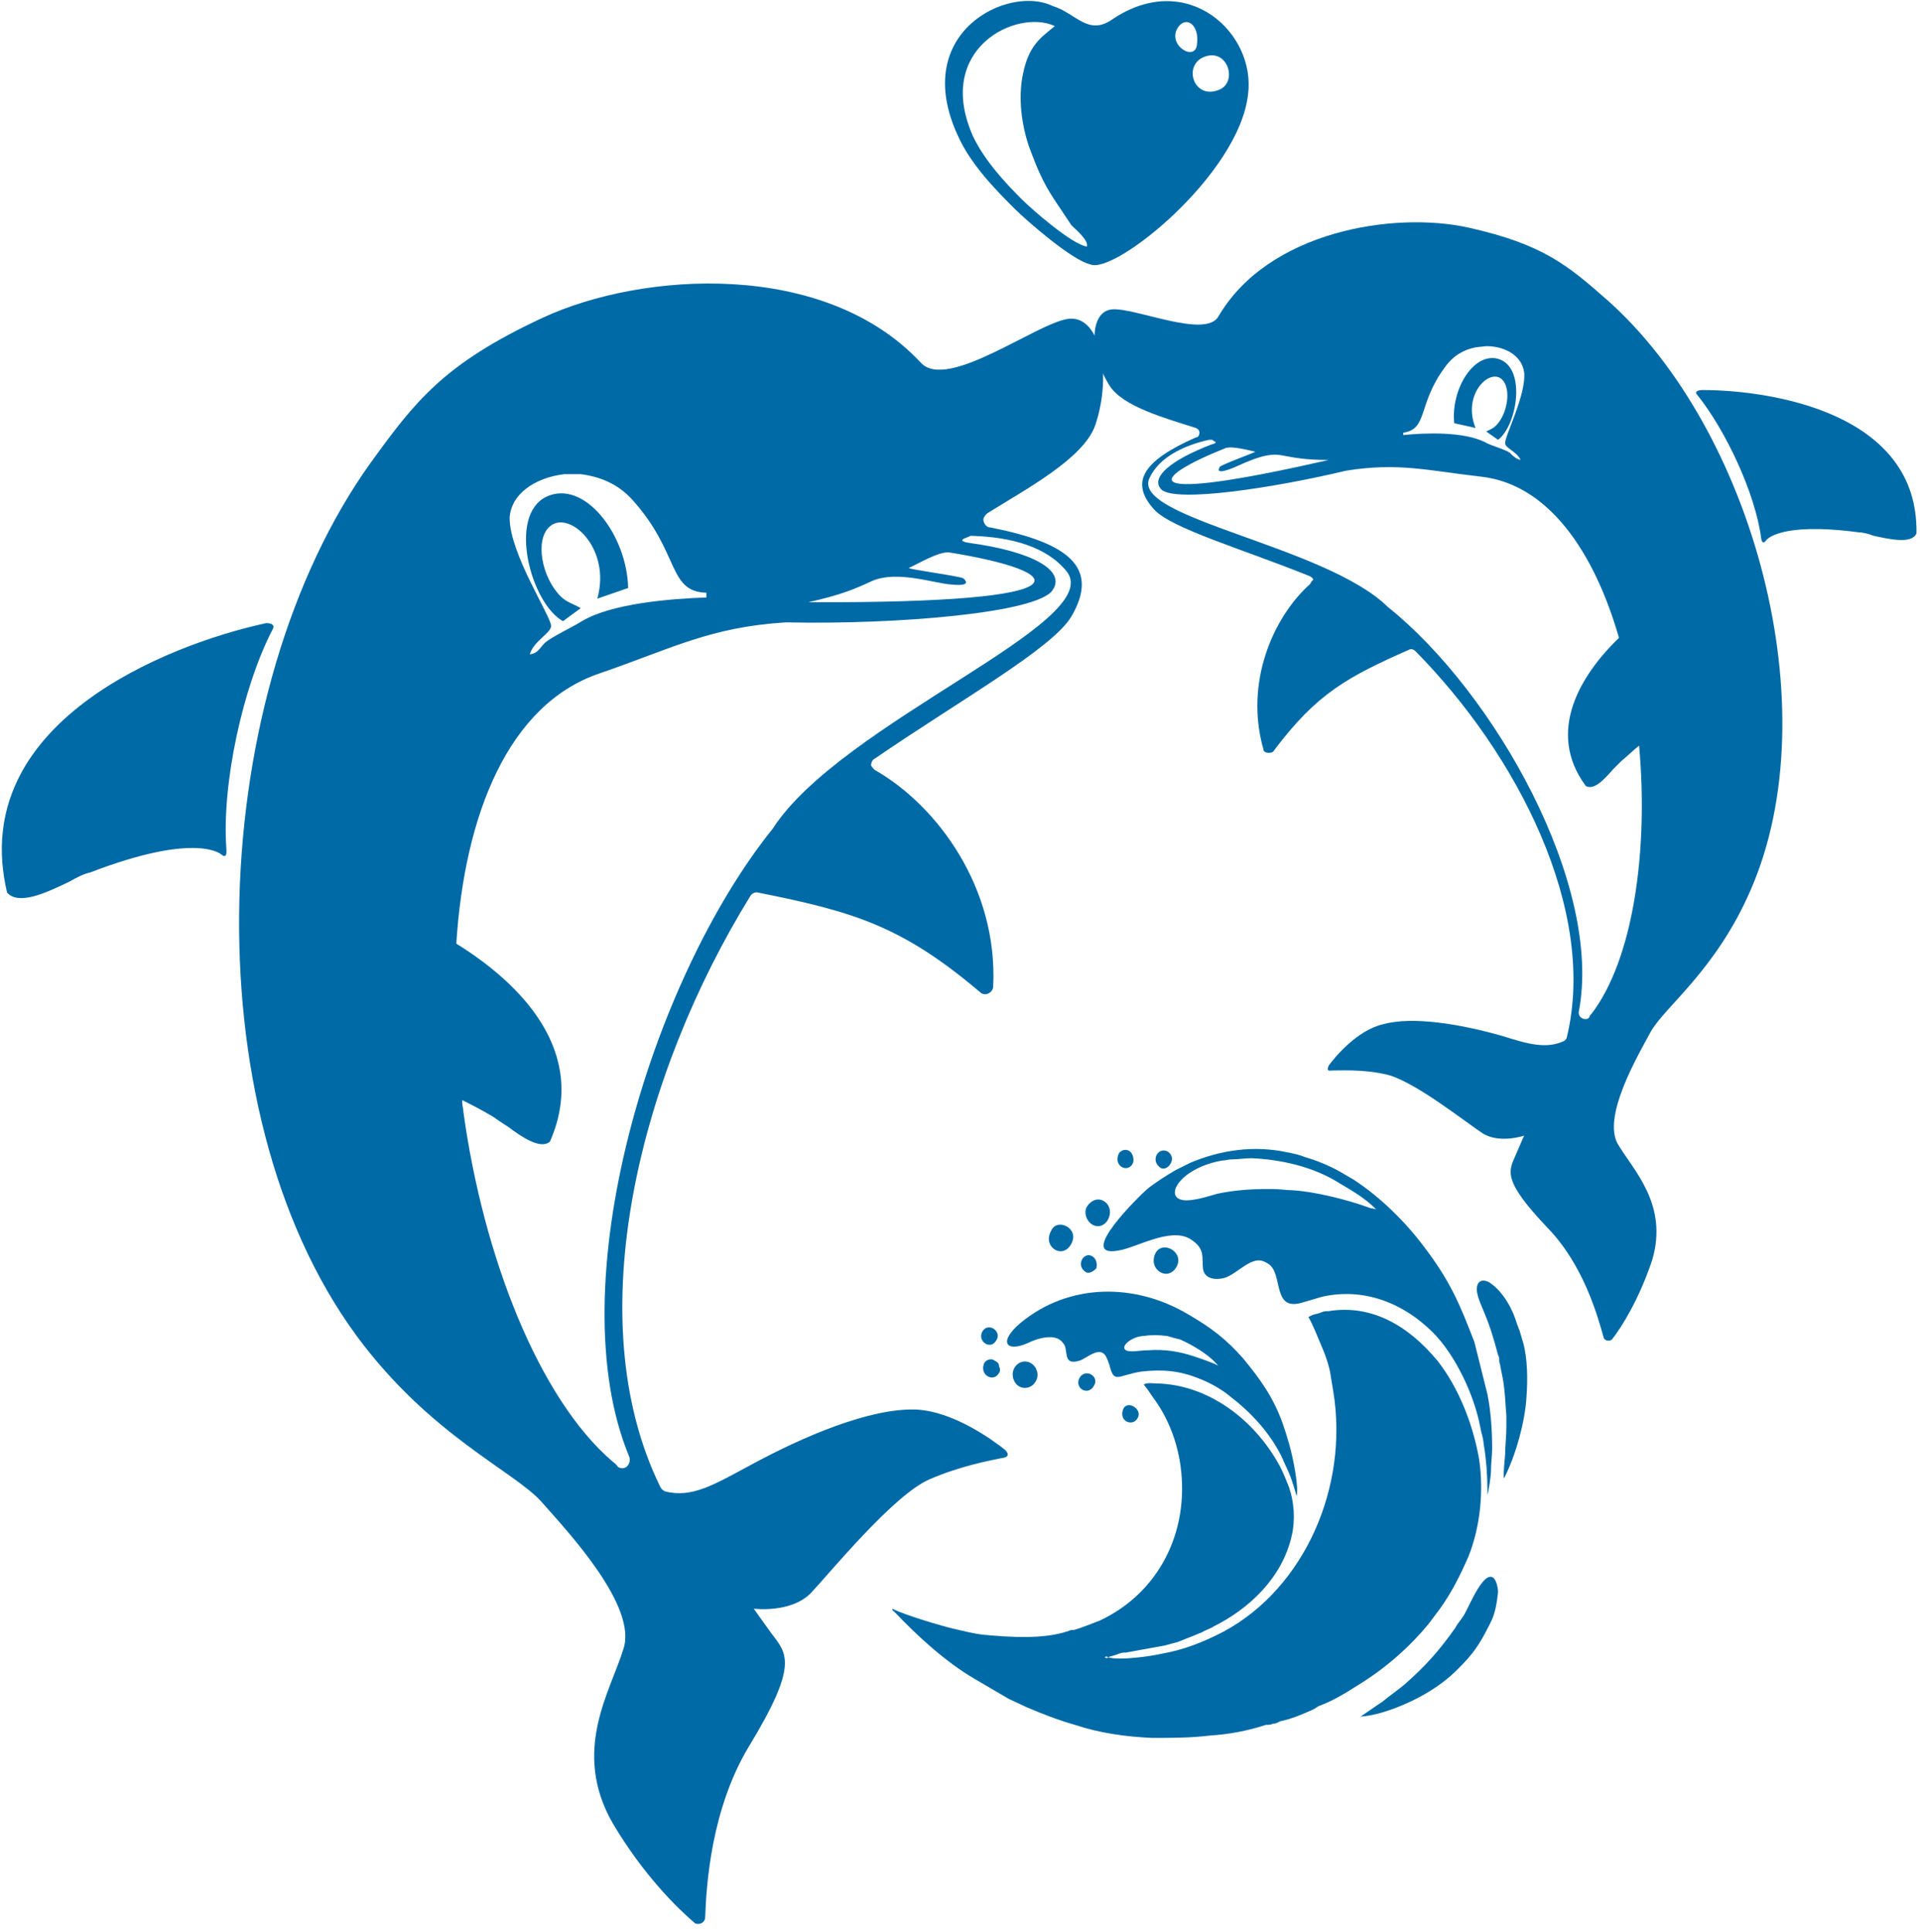 <?xml version="1.0" encoding="UTF-8"?> <svg xmlns="http://www.w3.org/2000/svg" width="162" height="163" viewBox="0 0 162 163" fill="none"> <path fill-rule="evenodd" clip-rule="evenodd" d="M93.5 139.8C94.4 140.1 97.2 139.7 98 139.5C99.8 139.2 101.6 138.5 103.3 137.6C110.1 133.9 113.8 125.4 112.5 117.4L112.3 116.2C112.2 115.3 111.8 114.2 111.4 113.3C111.1 112.6 110.8 111.8 110.4 111.1C110.9 110.8 111 110.9 111.5 110.7C111.7 110.6 111.9 110.6 112.1 110.6C115.8 110 118.9 111.9 121.3 114.8C123.1 117.1 124.3 120.2 124.8 123.1C125.2 125.8 124.9 128.8 123.9 131.3C123.2 132.9 122.5 134.3 121.5 135.7C121.2 136.1 120.9 136.5 120.6 136.9C118.9 139 116.8 140.8 114.5 142.2C113.4 142.9 112.4 143.5 111.3 143.9C111.1 144 111 144.1 110.8 144.2C109.9 144.6 109 145 108 145.2C107.8 145.3 107.7 145.4 107.4 145.4C107.2 145.5 107.1 145.5 106.8 145.5C105.3 146 103.7 146.3 102.1 146.4C100.5 146.6 98.8 146.6 97.2 146.6C95 146.5 92.8 146.2 90.7 145.5C89.3 145.1 88 144.6 86.6 144C86.2 143.8 85.5 143.5 85.1 143.3L82.2 141.6C79.8 140.2 77.4 138 75.5 136C75.3 135.8 75.3 135.9 75.3 135.7C76.2 136.2 79.6 137.2 80.5 137.4C81.4 137.6 82.1 137.8 83 137.9C85.2 138.1 88 138.3 90.1 137.6C90.3 137.5 90.4 137.5 90.6 137.5C91 137.4 92.3 136.9 92.8 136.7C97.7 134.4 100.4 129.3 99.6 123.6C99.3 121.5 98.5 119.5 97.3 117.9C97.1 117.6 96.7 117 96.5 116.8C96.8 116.6 97.3 116.7 97.6 116.7C102 116.8 105.9 119.8 108 123.7C108.3 124.3 108.5 124.8 108.7 125.3C109.2 126.6 109.3 128.2 109 129.5C108.2 133.1 105.4 135.7 102.4 137.2C102.1 137.4 101.7 137.5 101.4 137.7C101.1 137.8 100.7 138 100.4 138.1L99.4 138.5C99 138.6 98.7 138.7 98.3 138.8L95 139.4C94.8 139.4 94.7 139.4 94.4 139.5C93.9 139.7 93.7 139.7 93.5 139.8ZM93.2 139.8C93.4 139.9 93.4 139.9 93.5 139.8C93.3 139.7 93.4 139.7 93.2 139.8ZM93.1 139.8H93.2H93.1ZM93.1 139.8H93H93.1Z" fill="#006AA7"></path> <path fill-rule="evenodd" clip-rule="evenodd" d="M114.2 99.5L113 98.8C112.1 98.3 111.1 97.9 110.1 97.6C109.6 97.4 109.1 97.3 108.6 97.2C105.8 96.6 103 97 100.4 98.1L99.2 98.7C98.5 99.1 97.4 99.8 96.8 100.3C96.1 100.9 90.8 106.1 94.3 105.5C95.8 105.3 98.7 103.5 100.4 104.5C101.7 105.3 101.4 106 101.5 107C101.6 107.9 102.6 108 103.3 107.8C104 107.6 104.7 106.9 105.5 106.5C106.2 106.2 106.5 106.3 107 106.6C108.3 107.4 107.3 110.6 109.8 109.9L111.5 109.4C114.9 108.6 118.3 109.8 120.9 112.4C122.8 114.3 124.4 117.7 124.9 120.4C125 121 125.1 121 125.2 121.9C125.4 123.1 125.5 124.4 125.5 125.6V126.1C125.6 125.8 125.8 124.5 125.8 124.1C125.8 123.4 125.9 122.8 125.9 122.2C125.9 120.7 125.8 119.1 125.5 117.6L124.4 113.2C123.2 110.1 122.4 108.1 120.1 105.1C118.6 103.1 116.5 101 114.2 99.5ZM116.1 102C115.2 101.1 114.2 100.5 113 99.8C110.8 98.4 108 97.8 105.6 97.7C105 97.7 104.5 97.8 103.9 97.8C103.6 97.8 103.4 97.9 103.1 97.9C99.1 98.6 97.8 101.7 100.7 101.2C101.4 101.1 102 100.9 102.7 100.7C104.1 100.4 105.5 100.3 106.9 100.3C107.1 100.3 107.2 100.3 107.4 100.3C108 100.3 108.5 100.4 109 100.4C110.9 100.5 113.7 101.2 115.6 101.9L116.1 102Z" fill="#006AA7"></path> <path fill-rule="evenodd" clip-rule="evenodd" d="M109.4 126.2C109.4 126.2 109 124.7 108.6 123.9C108.4 123.5 108.3 123.2 108.1 122.8C107.1 120.8 105.5 119.1 103.8 117.8C103.1 117.2 102 116.6 101.2 116.3C99.5 115.6 98 115.5 96.3 115.7C94.3 116 94 116.8 93.6 115.1C93.5 114.9 93.5 114.8 93.4 114.6C92.9 113.3 91.6 114.7 91 114.8C89.6 115.2 90.2 113.8 89.7 113.3C89.1 112.4 87.5 112.9 86.7 113.3C84.9 114.1 84.2 113.2 86.1 111.6C90.2 108.2 95.8 108.2 100.3 110.9C102.2 112 103.5 113 104.9 114.6C106.3 116.3 107.4 117.8 108.2 120L108.5 120.9C108.6 121.2 108.7 121.6 108.8 121.9C109.1 123 109.6 125.4 109.4 126.2ZM95 113.9C95.4 114.1 96.2 113.9 96.9 113.9C98.2 113.8 99.5 114 100.7 114.4C101.3 114.6 102.2 114.9 102.8 115.2L102.7 115.1L102.6 115C101.9 114.2 100.5 113.4 99.6 113C99.2 112.9 98.8 112.8 98.5 112.7C97.7 112.6 97.2 112.6 96.4 112.7C95.4 112.8 94.5 113.6 95 113.9Z" fill="#006AA7"></path> <path fill-rule="evenodd" clip-rule="evenodd" d="M126.9 124.7C126.8 124.5 127 122.8 127 122.6C127 121.9 127.1 121.2 127.1 120.4C127.1 120 127.1 119.7 127.1 119.4C127 118.3 127 117.4 126.8 116.3L126.6 115.3C126.6 115.1 126.5 115 126.5 114.8C126.5 114.6 126.5 114.5 126.4 114.3C126 112.8 125.7 111.8 125.1 110.4C124.9 109.9 124.4 108.9 124.7 108.3C124.9 107.9 125.4 108 125.7 108.2C126.9 109 127.7 110.6 128 111.7C128.1 111.9 128.1 112 128.2 112.2L128.5 113.2C128.9 114.6 128.9 116.4 128.8 117.8C128.7 119.8 127.9 122.8 126.9 124.7Z" fill="#006AA7"></path> <path fill-rule="evenodd" clip-rule="evenodd" d="M125.7 137C124.8 138.8 124.3 139.5 123 140.8C122.2 141.6 121.4 142.2 120.4 142.8C118.9 143.7 116.5 144.7 114.8 144.8L116.7 143.5C117.3 143 117.9 142.6 118.5 142.1C120.2 140.6 121.4 139.3 122.8 137.3C123 136.9 123.4 136.5 123.6 136.1C124 135.4 125.3 132.2 126.1 133.2C126.3 133.5 126.4 134 126.4 134.3C126.3 135.1 126.2 136.1 125.7 137Z" fill="#006AA7"></path> <path fill-rule="evenodd" clip-rule="evenodd" d="M87.4 116.5C87 117.3 85.8 117.3 85.5 116.3C85.2 115.3 86.2 114.5 87 115C87.5 115.3 87.7 116 87.4 116.5Z" fill="#006AA7"></path> <path fill-rule="evenodd" clip-rule="evenodd" d="M91.7 101.8C92 101.3 92.6 101 93.1 101.3C94.2 101.9 93.5 103.7 92.4 103.4C91.7 103.2 91.4 102.3 91.7 101.8Z" fill="#006AA7"></path> <path fill-rule="evenodd" clip-rule="evenodd" d="M90.4 104.9C89.7 106.3 87.9 105.2 88.7 103.8C89.2 102.7 91.1 103.6 90.4 104.9Z" fill="#006AA7"></path> <path fill-rule="evenodd" clip-rule="evenodd" d="M99.3 106.8C98.6 108.2 96.8 107.1 97.5 105.7C98.1 104.6 99.9 105.6 99.3 106.8Z" fill="#006AA7"></path> <path fill-rule="evenodd" clip-rule="evenodd" d="M84.3 115.8C83.9 116.6 82.7 116.1 83 115.1C83.1 114.7 83.6 114.6 83.8 114.7C84.1 114.9 84.3 114.9 84.3 115.3C84.4 115.4 84.4 115.7 84.3 115.8Z" fill="#006AA7"></path> <path fill-rule="evenodd" clip-rule="evenodd" d="M97.9 98.5C97.5 98.2 97.4 97.8 97.6 97.4C98.1 96.6 99.2 97.3 98.8 98.1C98.6 98.5 98.2 98.7 97.9 98.5Z" fill="#006AA7"></path> <path fill-rule="evenodd" clip-rule="evenodd" d="M96 119.6C95.6 120.4 94.3 119.9 94.8 118.8C95.2 118.1 96.4 118.9 96 119.6Z" fill="#006AA7"></path> <path fill-rule="evenodd" clip-rule="evenodd" d="M84.1 113C83.6 114 82.4 113.1 82.9 112.3C83.4 111.5 84.5 112.3 84.1 113Z" fill="#006AA7"></path> <path fill-rule="evenodd" clip-rule="evenodd" d="M92.3 116.9C91.8 117.8 90.6 117.1 91.1 116.2C91.6 115.4 92.8 116.1 92.3 116.9Z" fill="#006AA7"></path> <path fill-rule="evenodd" clip-rule="evenodd" d="M91.6 107.3C90.7 106.7 91.5 105.5 92.2 106C92.5 106.2 92.6 106.6 92.5 107C92.3 107.2 91.9 107.5 91.6 107.3Z" fill="#006AA7"></path> <path fill-rule="evenodd" clip-rule="evenodd" d="M95.6 98.1C95.2 99 93.9 98.4 94.4 97.3C94.6 97 95 96.9 95.3 97.1C95.6 97.3 95.7 97.8 95.6 98.1Z" fill="#006AA7"></path> <path fill-rule="evenodd" clip-rule="evenodd" d="M19.1 71.6C19.1 71.7 19.2 72.5 18.7 72.1C18.7 72.1 16.7 70.1 7.6 73.6C7.1 73.7 6.5 74 5.8 74.4C3.9 75.3 1.6 76.4 0.6 75.3C-2.8 61 14.1 54.4 22.3 52.6C22.6 52.5 23.3 52.6 23 53.1C20.5 57.9 18.7 66.1 19.1 71.6ZM73.9 65C79.1 68 84.2 74.9 83.8 83.2C83.8 83.5 83.6 83.7 83.4 83.8C83.2 83.9 82.9 83.9 82.7 83.7C76.1 78.1 72 76.9 64 75.3C63.7 75.2 63.4 75.4 63.3 75.6C54.1 90.5 48.7 111.1 55.7 125.4C55.8 125.6 55.9 125.7 56.1 125.8C58.4 126.4 60.3 125.2 63.3 123.6C67.9 121.1 73.4 118.8 77.2 118.9C80.4 119 83.8 121.5 84.8 122.3C84.9 122.4 85.4 122.9 84.5 123C83.5 123.2 80.9 123.7 78.4 124.8C75.4 126.1 70 132.7 68.4 134.4C66.7 136.1 63.6 135.7 63.6 135.7C63.6 135.7 63.8 136 65.1 137.8C66.4 139.5 67.4 140.4 63.2 147.3C60 152.6 59.6 159 59.5 161.7C59.5 162.3 58.8 162.4 58.6 162.2C57.2 161 54.3 158.2 51.7 153.8C48.2 147.7 51.5 142.7 52.6 139.1C53.8 135.5 48 129.3 45.7 126.7C43.4 124.1 36.3 121.1 30.1 112.7C15.9 93.4 17.5 58.2 31.3 39C35 33.9 37.4 30.7 45.8 26.8C54.2 22.9 69.6 21.9 77.7 30.6C79.9 33 87.4 27.3 90.1 26.9C92.8 26.5 93.9 31.5 92.4 35.9C91.4 38.7 86.5 41.3 83.3 43.3C83.1 43.5 82.9 43.7 83 44C83.1 44.3 83.3 44.5 83.6 44.5C90.2 45.8 92.8 47.9 90.4 52C88.8 54.7 81.1 59 73.8 64C73.6 64.1 73.5 64.3 73.5 64.6C73.6 64.7 73.7 64.9 73.9 65ZM76.7 47.9C76.4 48 81.1 48.6 81.3 48.8C81.4 48.9 82.1 49.5 80.2 49.3C78.8 49.2 75.7 48.1 73.6 49C72.1 49.7 70.9 50.2 68.2 50.8C92.7 50.9 90 48.2 80.1 46.6C79.2 46.5 77.4 47.6 76.7 47.9ZM47.6 40H49C50.6 40.2 52.1 40.8 53.3 42.1C57.4 46.6 56.3 49.9 59.6 50V50.4C56.6 50.5 51.6 50.9 49.1 52.4C48.3 52.9 46.6 53.7 46 54.2C45.5 54.7 45.4 55.1 44.7 55.2C45 54.1 46.5 53.4 46.5 52.8C46.5 52 43 46.7 43 43.7C43.1 41.7 45.1 40.3 47.6 40ZM47.5 52.4C44.8 50.9 42.8 43.5 46.1 41.9C49.3 40.4 52.9 45.1 53 49.6L50.4 50.5C51.6 46.2 48 43 46.4 44.4C45.1 45.5 45.7 48.7 47.3 50.3C47.8 50.8 48.3 50.9 49 51.3L47.5 52.4ZM65.2 69.9C71 60.9 93.4 52.5 90 48.2C88.3 46.1 85.3 45.3 82 45.2C81.9 45.2 81.8 45.2 81.7 45.3C81.6 45.3 81.5 45.4 81.4 45.4C81 45.6 81.2 45.7 81.8 45.8C87 46.5 90 48.1 88.8 49.8C87.5 51.7 75.7 52.7 66.4 52.5C66.4 52.5 66.4 52.5 66.3 52.5C59.9 52.9 56.7 54.7 50.6 56.8C42.9 59.4 39.2 68.7 38.5 79.6C44 83 49.7 88.8 46.4 96.3C45.6 97 44 95.9 42.8 95C42.3 94.7 41.9 94.4 41.6 94.2C40.6 93.6 39.8 93.2 39 92.8C39 92.9 39 92.9 39 93C39 93.3 39.1 93.5 39.1 93.8C40.8 106.1 45.5 118 51.7 123.3C51.8 123.4 52 123.5 52.1 123.7C52.3 123.9 52.7 123.9 52.9 123.7C53.1 123.5 53.2 123.2 53.1 122.9C47.1 108.5 54.9 82.7 65.2 69.9C65.1 69.9 65.1 69.9 65.2 69.9Z" fill="#006AA7"></path> <path fill-rule="evenodd" clip-rule="evenodd" d="M148.6 45.4C148.6 45.5 148.7 46 149 45.6C149 45.6 150 44 156.8 44.9C157.1 44.9 157.6 45 158.1 45.2C159.5 45.5 161.3 45.9 161.7 45C161.9 34.8 149.4 32.9 143.6 32.9C143.4 32.9 142.9 33 143.2 33.3C145.6 36.3 148.1 41.6 148.6 45.4ZM110.5 49.3C107.4 52.1 105 57.6 106.6 63.2C106.6 63.4 106.8 63.5 107 63.5C107.2 63.5 107.4 63.5 107.5 63.3C111.1 58.5 113.7 57.1 118.9 54.8C119.1 54.7 119.3 54.8 119.4 54.9C128 63.6 134.8 76.8 132.2 87.5C132.2 87.6 132.1 87.7 132 87.8C130.5 88.5 129 88.1 126.8 87.4C123.3 86.4 119.2 85.7 116.7 86.4C114.5 86.9 112.6 89.2 112.1 89.9C112.1 90 111.8 90.4 112.4 90.3C113.1 90.3 115 90.2 116.8 90.6C119.1 91 123.7 94.7 125.1 95.6C126.5 96.5 128.6 95.8 128.6 95.8C128.6 95.8 128.5 96 127.9 97.4C127.3 98.8 126.7 99.5 130.6 103.6C133.6 106.7 134.8 111 135.3 112.8C135.4 113.2 135.9 113.1 136 113C136.8 112 138.3 109.6 139.4 106.3C140.8 101.6 137.8 98.7 136.5 96.5C135.2 94.2 138.1 89.2 139.3 87C140.5 84.9 144.8 81.8 147.7 75.1C154.4 59.8 147.9 36.2 135.6 25.3C132.3 22.4 130.2 20.6 123.9 19.2C117.6 17.8 107 19.5 102.8 26.7C101.7 28.6 95.7 25.9 93.8 26.1C91.9 26.3 91.9 29.8 93.6 32.5C94.7 34.3 98.4 35.3 100.9 36.1C101.1 36.2 101.2 36.3 101.2 36.5C101.2 36.7 101.1 36.9 100.9 36.9C96.6 38.8 95.2 40.6 97.4 43C98.9 44.6 104.8 46.3 110.5 48.6C110.7 48.7 110.8 48.8 110.8 48.9C110.6 49.1 110.6 49.2 110.5 49.3ZM105.9 38.1C106.1 38.1 103 39.2 102.9 39.4C102.9 39.5 102.5 40 103.7 39.6C104.6 39.3 106.6 38.1 108.1 38.4C109.2 38.6 110.1 38.8 112.1 38.8C95.5 42.6 96.9 40.4 103.4 37.8C104 37.6 105.4 38 105.9 38.1ZM125.4 29.2L124.5 29.3C123.5 29.5 122.6 30 121.9 31C119.6 34.1 120.5 36.2 118.4 36.5V36.7C120.3 36.5 123.5 36.4 125.3 37.3C125.8 37.6 127 37.9 127.4 38.2C127.7 38.5 127.9 38.7 128.3 38.8C128 38.1 127 37.8 127 37.4C126.9 36.9 128.8 33.3 128.6 31.4C128.4 30 127 29.2 125.4 29.2ZM126.4 37.1C128 35.9 128.8 31.1 126.5 30.3C124.4 29.6 122.4 32.8 122.7 35.7L124.5 36.1C123.4 33.4 125.5 31.2 126.6 31.9C127.5 32.5 127.3 34.6 126.4 35.7C126.1 36.1 125.8 36.2 125.4 36.4L126.4 37.1ZM117.1 51.2C111.8 46 95.3 43.7 97 40.3C97.8 38.6 99.8 37.6 102 37.1C102.1 37.1 102.2 37.1 102.2 37.1C102.3 37.1 102.3 37.1 102.4 37.2C102.7 37.3 102.6 37.4 102.2 37.5C98.8 38.8 97 40.3 98 41.3C99.2 42.4 107.3 41.2 113.6 39.7C118 39 120.5 39.7 124.9 40.2C130.6 40.8 134.5 46.5 136.6 53.8C133.4 56.9 130.4 61.7 133.8 66.3C134.5 66.7 135.4 65.7 136.1 64.9C136.4 64.6 136.6 64.4 136.8 64.2C137.4 63.7 137.9 63.2 138.3 62.9C139.1 71.8 137.8 80.9 134.3 85.5C134.2 85.6 134.1 85.7 134.1 85.8C134 86 133.7 86 133.5 85.9C133.3 85.8 133.2 85.6 133.2 85.4C135.3 74.7 126.1 58.4 117.1 51.2C117.1 51.3 117.1 51.3 117.1 51.2Z" fill="#006AA7"></path> <path fill-rule="evenodd" clip-rule="evenodd" d="M99.4 2.3C100.1 1.3 101.2 2.1 101 3.7C100.9 5.3 98.4 3.8 99.4 2.3ZM88.8 0.5C85.1 -1.3 76.8 2.7 80.8 11.4C81.9 13.9 84.1 16.1 85.6 17.6C86.6 18.6 90.5 22 92 22.3C94 23.2 104.5 14.8 105.3 8C106 2.8 100.2 -2.6 93.9 1.6C91.8 3.1 90.8 1.1 88.8 0.5ZM91.7 20.8C91.9 20.3 90.7 19.3 90.4 19L89 16.9C88 15.4 87.5 14.2 86.8 12.3C86.2 10.5 85.9 8.3 86.3 6.3C86.8 3.8 87.8 3.2 89 2.2C85.8 0.7 78.8 4.1 82.1 11.5C83.1 13.6 84.9 15.5 86.2 16.8C87 17.6 90.4 20.6 91.7 20.8ZM101.6 4.8C103.6 4 104.5 7 102.8 7.6C100.7 8.4 99.8 5.5 101.6 4.8Z" fill="#006AA7"></path> </svg> 